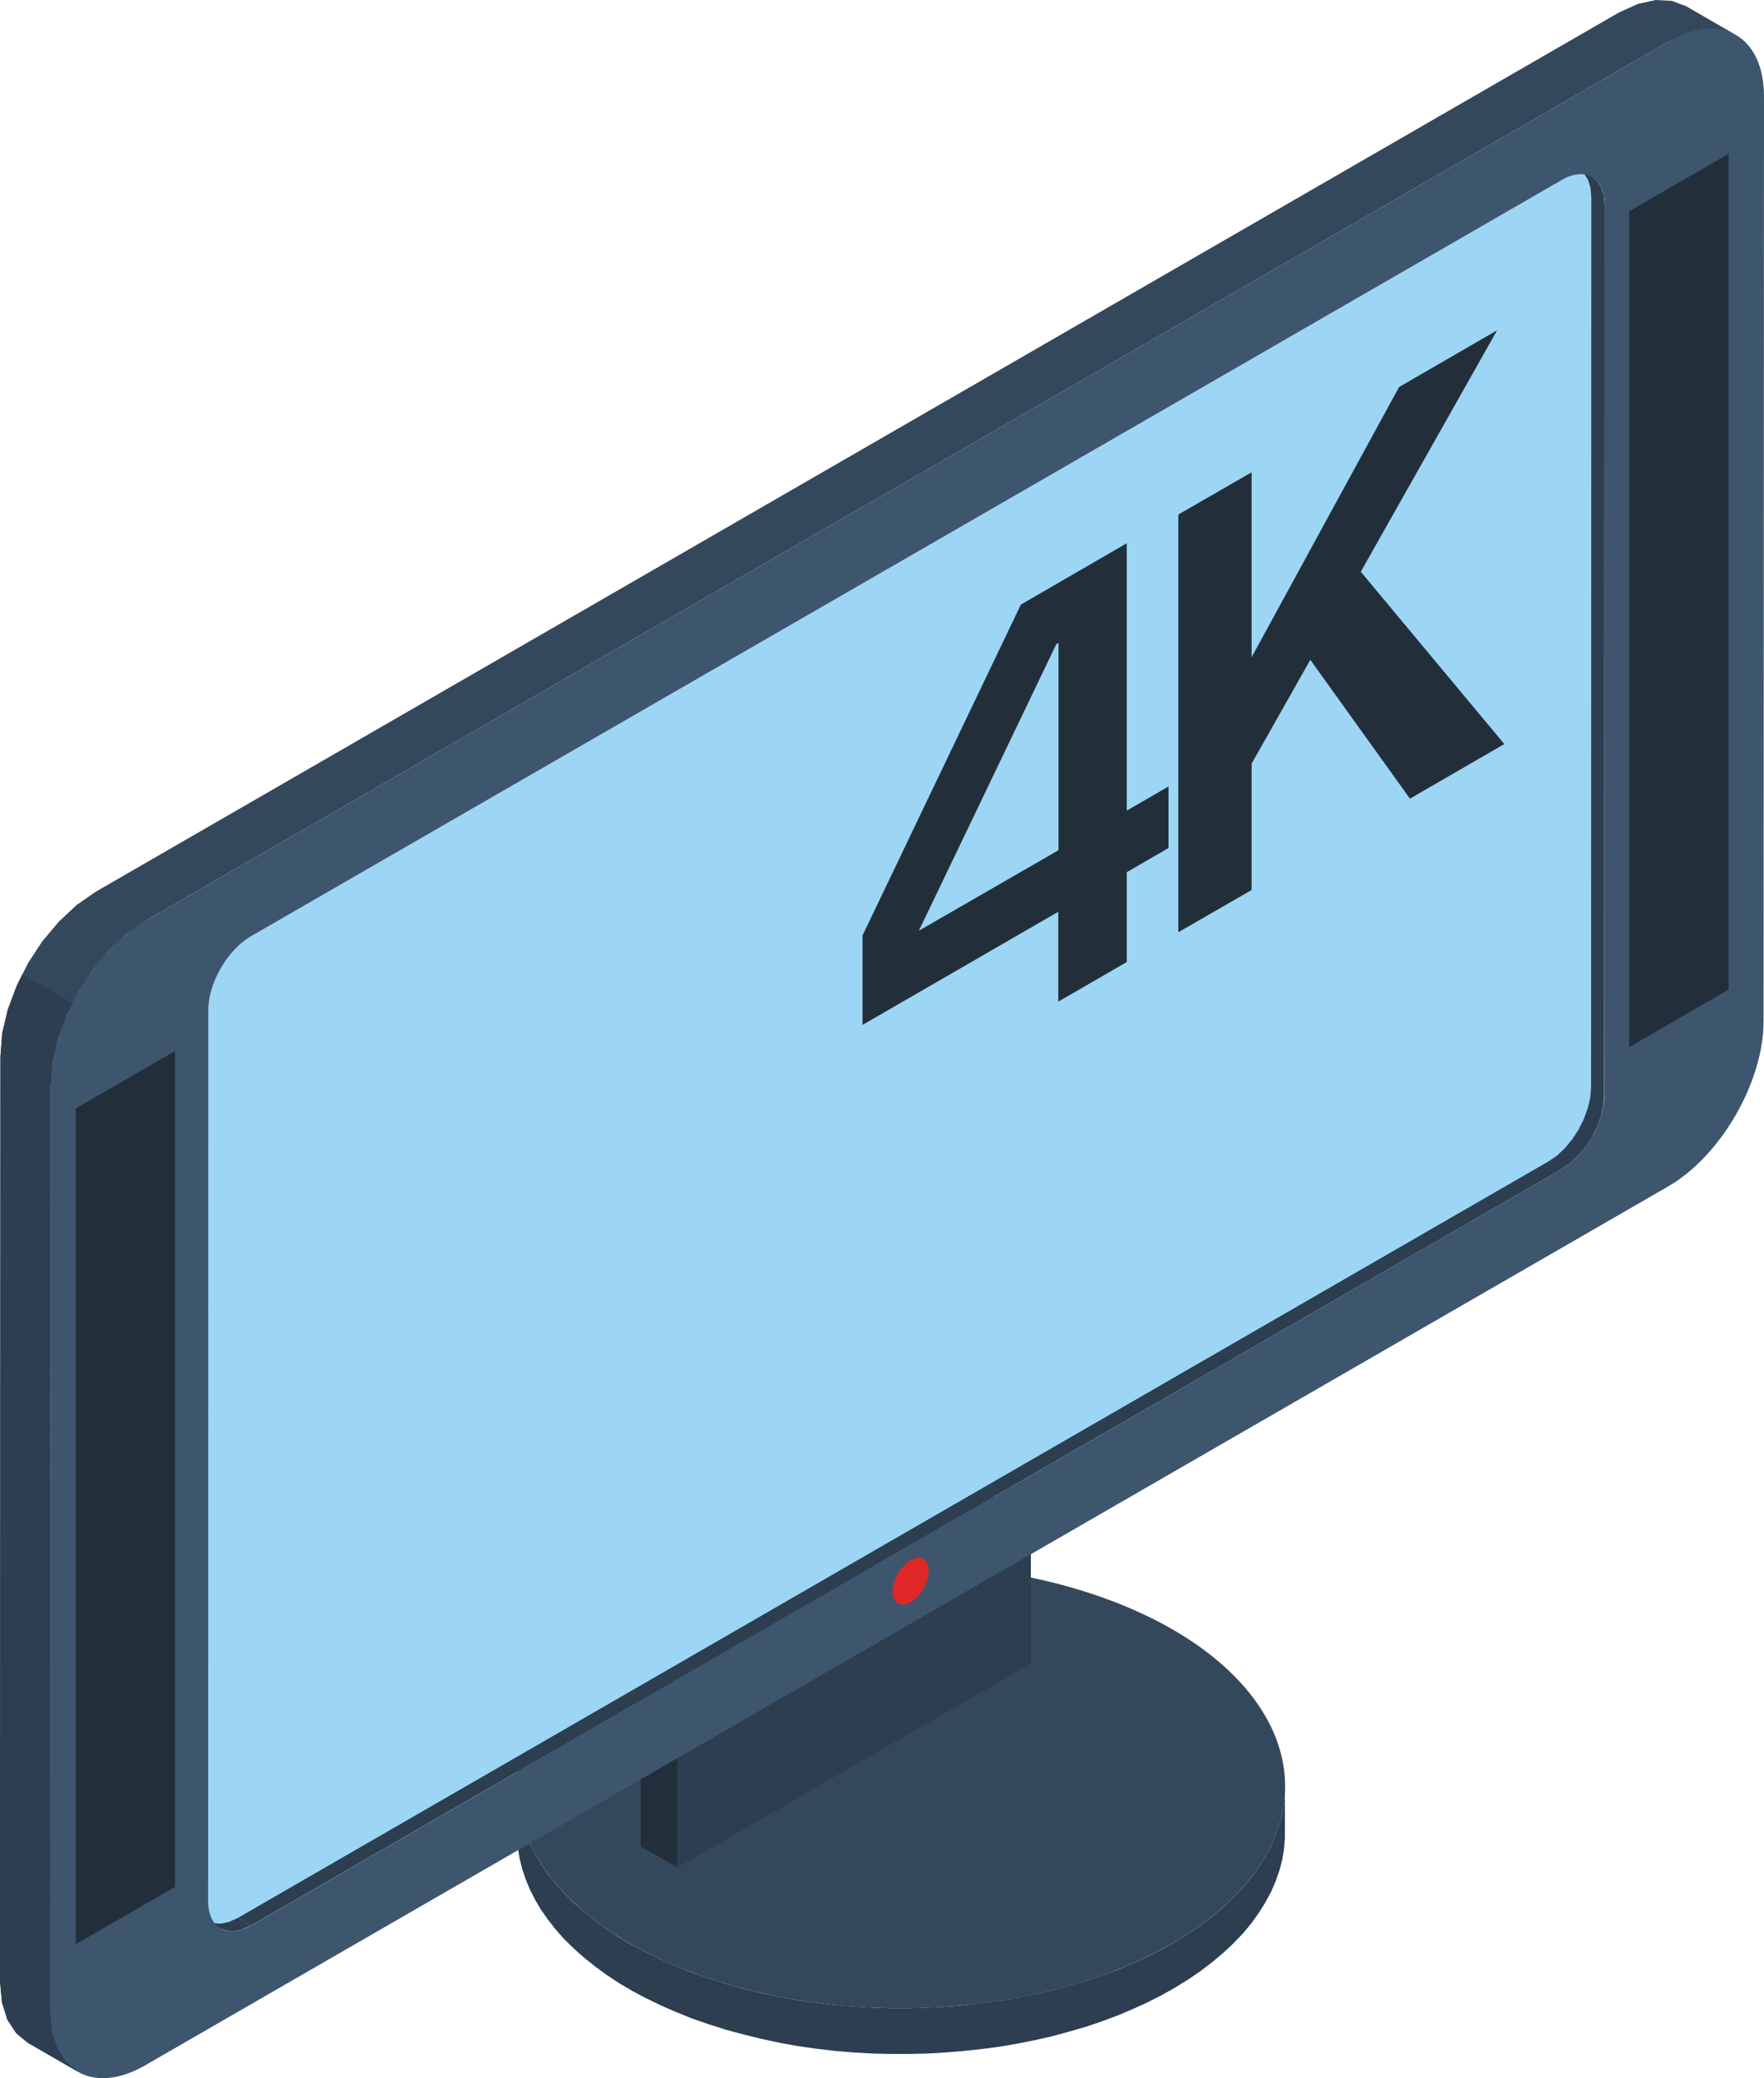 <?xml version="1.0" encoding="utf-8"?>
<!-- Generator: Adobe Illustrator 25.4.1, SVG Export Plug-In . SVG Version: 6.00 Build 0)  -->
<svg version="1.1" id="Ńëîé_1" xmlns="http://www.w3.org/2000/svg" xmlns:xlink="http://www.w3.org/1999/xlink" x="0px" y="0px"
	 viewBox="0 0 81.11 95.53" style="enable-background:new 0 0 81.11 95.53;" xml:space="preserve">
<style type="text/css">
	.st0{fill-rule:evenodd;clip-rule:evenodd;fill:#FFFFFF;}
	.st1{fill-rule:evenodd;clip-rule:evenodd;fill:#2C353A;}
	.st2{fill-rule:evenodd;clip-rule:evenodd;fill:#2C3E50;}
	.st3{fill-rule:evenodd;clip-rule:evenodd;fill:#3D566E;}
	.st4{fill-rule:evenodd;clip-rule:evenodd;fill:#E6EAEB;}
	.st5{fill-rule:evenodd;clip-rule:evenodd;fill:#222F3B;}
	.st6{fill-rule:evenodd;clip-rule:evenodd;fill:#34485C;}
	.st7{fill-rule:evenodd;clip-rule:evenodd;fill:#9C9C9C;}
	.st8{fill-rule:evenodd;clip-rule:evenodd;fill:#CCCCCC;}
	.st9{fill-rule:evenodd;clip-rule:evenodd;fill:#C5CCD1;}
	.st10{fill-rule:evenodd;clip-rule:evenodd;fill:#73BCE3;}
	.st11{fill-rule:evenodd;clip-rule:evenodd;fill:#BCC1C2;}
	.st12{fill-rule:evenodd;clip-rule:evenodd;fill:#304559;}
	.st13{fill-rule:evenodd;clip-rule:evenodd;fill:#B4B9BA;}
	.st14{fill-rule:evenodd;clip-rule:evenodd;fill:#384F66;}
	.st15{fill-rule:evenodd;clip-rule:evenodd;fill:#A1A7A8;}
	.st16{fill-rule:evenodd;clip-rule:evenodd;fill:#808080;}
	.st17{fill-rule:evenodd;clip-rule:evenodd;fill:#C2BCBC;}
	.st18{fill-rule:evenodd;clip-rule:evenodd;fill:#BCC1C4;}
	.st19{fill-rule:evenodd;clip-rule:evenodd;fill:#EBEBEB;}
	.st20{fill-rule:evenodd;clip-rule:evenodd;fill:#D6D3D3;}
	.st21{fill-rule:evenodd;clip-rule:evenodd;fill:#BFBFBF;}
	.st22{fill-rule:evenodd;clip-rule:evenodd;fill:#939A9E;}
	.st23{fill-rule:evenodd;clip-rule:evenodd;fill:#BDBDBD;}
	.st24{fill-rule:evenodd;clip-rule:evenodd;fill:#5E6B6E;}
	.st25{fill-rule:evenodd;clip-rule:evenodd;fill:#DEDBDB;}
	.st26{fill-rule:evenodd;clip-rule:evenodd;fill:#BFC7C9;}
	.st27{fill-rule:evenodd;clip-rule:evenodd;fill:#899EA3;}
	.st28{fill-rule:evenodd;clip-rule:evenodd;fill:#B2C9CF;}
	.st29{fill-rule:evenodd;clip-rule:evenodd;fill:#798F94;}
	.st30{fill-rule:evenodd;clip-rule:evenodd;fill:#D19917;}
	.st31{fill-rule:evenodd;clip-rule:evenodd;fill:#FAC13C;}
	.st32{fill-rule:evenodd;clip-rule:evenodd;fill:#FACF6C;}
	.st33{fill-rule:evenodd;clip-rule:evenodd;fill:#59420F;}
	.st34{fill-rule:evenodd;clip-rule:evenodd;fill:#8C691C;}
	.st35{fill-rule:evenodd;clip-rule:evenodd;fill:#C79936;}
	.st36{fill-rule:evenodd;clip-rule:evenodd;fill:#9CA4A6;}
	.st37{fill-rule:evenodd;clip-rule:evenodd;fill:#2192FC;}
	.st38{fill-rule:evenodd;clip-rule:evenodd;fill:#5E9EB5;}
	.st39{fill-rule:evenodd;clip-rule:evenodd;fill:#B4CCFA;}
	.st40{fill-rule:evenodd;clip-rule:evenodd;fill:#A2BAE8;}
	.st41{fill-rule:evenodd;clip-rule:evenodd;fill:#597B9C;}
	.st42{fill-rule:evenodd;clip-rule:evenodd;fill:#2F393D;}
	.st43{fill-rule:evenodd;clip-rule:evenodd;fill:#455459;}
	.st44{fill-rule:evenodd;clip-rule:evenodd;fill:#8CA3A9;}
	.st45{fill-rule:evenodd;clip-rule:evenodd;fill:#63787D;}
	.st46{fill-rule:evenodd;clip-rule:evenodd;fill:#D4E3E6;}
	.st47{fill-rule:evenodd;clip-rule:evenodd;fill:#C1D1D5;}
	.st48{fill-rule:evenodd;clip-rule:evenodd;fill:#A0ADB0;}
	.st49{fill-rule:evenodd;clip-rule:evenodd;fill:#996F0C;}
	.st50{fill-rule:evenodd;clip-rule:evenodd;fill:#8BC9E0;}
	.st51{fill-rule:evenodd;clip-rule:evenodd;fill:#AFDFF0;}
	.st52{fill-rule:evenodd;clip-rule:evenodd;fill:#77B2C7;}
	.st53{fill-rule:evenodd;clip-rule:evenodd;fill:#943B3B;}
	.st54{fill-rule:evenodd;clip-rule:evenodd;fill:#BF4A3D;}
	.st55{fill-rule:evenodd;clip-rule:evenodd;fill:#415A73;}
	.st56{fill-rule:evenodd;clip-rule:evenodd;fill:#597999;}
	.st57{fill-rule:evenodd;clip-rule:evenodd;fill:#32475C;}
	.st58{fill-rule:evenodd;clip-rule:evenodd;fill:#D0D7D9;}
	.st59{fill-rule:evenodd;clip-rule:evenodd;fill:#B8C1C2;}
	.st60{fill-rule:evenodd;clip-rule:evenodd;fill:#79898A;}
	.st61{fill-rule:evenodd;clip-rule:evenodd;fill:#E74C3C;}
	.st62{fill-rule:evenodd;clip-rule:evenodd;fill:#BF3526;}
	.st63{fill-rule:evenodd;clip-rule:evenodd;fill:#C0392B;}
	.st64{fill-rule:evenodd;clip-rule:evenodd;fill:#9DD6F5;}
	.st65{fill-rule:evenodd;clip-rule:evenodd;fill:#44ABC7;}
	.st66{fill-rule:evenodd;clip-rule:evenodd;fill:#8CB0D4;}
	.st67{fill-rule:evenodd;clip-rule:evenodd;fill:#E0B712;}
	.st68{fill-rule:evenodd;clip-rule:evenodd;fill:#FFCB05;}
	.st69{fill-rule:evenodd;clip-rule:evenodd;fill:#A6392D;}
	.st70{fill-rule:evenodd;clip-rule:evenodd;fill:#709140;}
	.st71{fill-rule:evenodd;clip-rule:evenodd;fill:#9BC957;}
	.st72{fill-rule:evenodd;clip-rule:evenodd;fill:#E02828;}
	.st73{fill-rule:evenodd;clip-rule:evenodd;fill:#DBDDDE;}
	.st74{fill-rule:evenodd;clip-rule:evenodd;fill:#A81C1C;}
	.st75{fill-rule:evenodd;clip-rule:evenodd;fill:#2F4357;}
	.st76{fill-rule:evenodd;clip-rule:evenodd;fill:#29394A;}
	.st77{fill-rule:evenodd;clip-rule:evenodd;fill:#121220;}
	.st78{fill-rule:evenodd;clip-rule:evenodd;fill:#2980B9;}
	.st79{fill-rule:evenodd;clip-rule:evenodd;fill:#9B59B6;}
	.st80{fill-rule:evenodd;clip-rule:evenodd;fill:#6699FF;}
	.st81{fill-rule:evenodd;clip-rule:evenodd;fill:#999999;}
	.st82{fill-rule:evenodd;clip-rule:evenodd;fill:url(#SVGID_1_);}
	.st83{fill-rule:evenodd;clip-rule:evenodd;fill:#A8A3A3;}
	.st84{fill-rule:evenodd;clip-rule:evenodd;fill:#1A1A1A;}
	.st85{fill-rule:evenodd;clip-rule:evenodd;fill:#4D4D4D;}
	.st86{fill-rule:evenodd;clip-rule:evenodd;fill:#40576E;}
	.st87{fill-rule:evenodd;clip-rule:evenodd;fill:#293845;}
	.st88{fill-rule:evenodd;clip-rule:evenodd;fill:#0B0B0F;}
	.st89{fill-rule:evenodd;clip-rule:evenodd;fill:#F0B11D;}
	.st90{fill-rule:evenodd;clip-rule:evenodd;fill:#3F5973;}
	.st91{fill-rule:evenodd;clip-rule:evenodd;fill:#E65959;}
	.st92{fill-rule:evenodd;clip-rule:evenodd;fill:#5BAADE;}
	.st93{fill-rule:evenodd;clip-rule:evenodd;fill:#C93E3E;}
	.st94{fill-rule:evenodd;clip-rule:evenodd;fill:#27AE60;}
	.st95{fill-rule:evenodd;clip-rule:evenodd;fill:#BDC3C7;}
	.st96{fill-rule:evenodd;clip-rule:evenodd;fill:#4D6B87;}
	.st97{fill-rule:evenodd;clip-rule:evenodd;fill:#D9DFE0;}
	.st98{fill-rule:evenodd;clip-rule:evenodd;fill:#32495E;}
	.st99{fill-rule:evenodd;clip-rule:evenodd;fill:#A1B4B5;}
	.st100{fill-rule:evenodd;clip-rule:evenodd;fill:#B5C6C7;}
	.st101{fill-rule:evenodd;clip-rule:evenodd;fill:url(#SVGID_00000049192219221630614370000005145350919762406285_);}
	.st102{fill-rule:evenodd;clip-rule:evenodd;fill:#50718F;}
	.st103{fill-rule:evenodd;clip-rule:evenodd;fill:#DE4747;}
	.st104{fill-rule:evenodd;clip-rule:evenodd;fill:#A83131;}
	.st105{fill-rule:evenodd;clip-rule:evenodd;fill:#143D59;}
	.st106{fill-rule:evenodd;clip-rule:evenodd;fill:#133E66;}
	.st107{fill-rule:evenodd;clip-rule:evenodd;fill:#515F63;}
	.st108{fill-rule:evenodd;clip-rule:evenodd;fill:#6A8085;}
	.st109{fill-rule:evenodd;clip-rule:evenodd;fill:#697B80;}
	.st110{fill-rule:evenodd;clip-rule:evenodd;fill:#FFED00;}
	.st111{fill-rule:evenodd;clip-rule:evenodd;fill:#D9B629;}
	.st112{opacity:3.300000e-03;fill-rule:evenodd;clip-rule:evenodd;fill:#040507;}
	.st113{opacity:6.700000e-03;fill-rule:evenodd;clip-rule:evenodd;fill:#080A0D;}
	.st114{opacity:0.01;fill-rule:evenodd;clip-rule:evenodd;fill:#0B0E14;}
	.st115{opacity:0.013;fill-rule:evenodd;clip-rule:evenodd;fill:#0F131B;}
	.st116{opacity:0.017;fill-rule:evenodd;clip-rule:evenodd;fill:#131822;}
	.st117{opacity:0.02;fill-rule:evenodd;clip-rule:evenodd;fill:#171D29;}
	.st118{opacity:0.023;fill-rule:evenodd;clip-rule:evenodd;fill:#1B2230;}
	.st119{opacity:0.027;fill-rule:evenodd;clip-rule:evenodd;fill:#1F2737;}
	.st120{opacity:0.03;fill-rule:evenodd;clip-rule:evenodd;fill:#232C3F;}
	.st121{opacity:0.033;fill-rule:evenodd;clip-rule:evenodd;fill:#273246;}
	.st122{opacity:0.037;fill-rule:evenodd;clip-rule:evenodd;fill:#2B374D;}
	.st123{opacity:0.04;fill-rule:evenodd;clip-rule:evenodd;fill:#2F3C54;}
	.st124{opacity:0.043;fill-rule:evenodd;clip-rule:evenodd;fill:#34415C;}
	.st125{opacity:0.047;fill-rule:evenodd;clip-rule:evenodd;fill:#384763;}
	.st126{fill-rule:evenodd;clip-rule:evenodd;fill:#1F3B57;}
	.st127{fill-rule:evenodd;clip-rule:evenodd;fill:#BACBCF;}
	.st128{fill-rule:evenodd;clip-rule:evenodd;fill:#DFEDF0;}
	.st129{fill-rule:evenodd;clip-rule:evenodd;fill:#C5D7DB;}
	.st130{fill-rule:evenodd;clip-rule:evenodd;fill:#34879E;}
	.st131{fill-rule:evenodd;clip-rule:evenodd;fill:#284E75;}
	.st132{fill-rule:evenodd;clip-rule:evenodd;fill:#45729E;}
	.st133{fill-rule:evenodd;clip-rule:evenodd;fill:#C43E3F;}
	.st134{fill-rule:evenodd;clip-rule:evenodd;fill:#CF5050;}
	.st135{fill-rule:evenodd;clip-rule:evenodd;fill:#F25E4B;}
	.st136{fill-rule:evenodd;clip-rule:evenodd;fill:#BACFD4;}
	.st137{fill-rule:evenodd;clip-rule:evenodd;fill:#8BA1A6;}
	.st138{fill-rule:evenodd;clip-rule:evenodd;fill:#C9DCE0;}
</style>
<g>
	<polygon class="st2" points="59.08,82.38 59.08,84.49 59.04,84.99 58.96,85.48 58.83,85.97 58.66,86.46 58.45,86.95 58.19,87.43 
		57.89,87.91 57.55,88.39 57.16,88.86 56.72,89.32 56.25,89.76 55.74,90.19 55.2,90.6 54.63,90.99 54.03,91.36 53.41,91.71 
		52.76,92.04 52.08,92.35 51.39,92.64 50.67,92.91 49.93,93.16 49.17,93.38 48.4,93.59 47.61,93.77 46.81,93.93 46,94.07 
		45.17,94.18 44.34,94.27 43.5,94.34 42.66,94.39 41.8,94.41 40.95,94.41 40.1,94.39 39.24,94.34 38.39,94.27 37.54,94.17 
		36.69,94.05 35.86,93.9 35.03,93.72 34.21,93.52 33.39,93.3 32.6,93.05 31.82,92.78 31.08,92.48 30.37,92.17 29.69,91.84 
		29.05,91.5 28.44,91.14 27.87,90.76 27.34,90.37 26.84,89.97 26.37,89.55 25.94,89.13 25.55,88.69 25.2,88.24 24.88,87.79 
		24.61,87.33 24.37,86.86 24.17,86.38 24.01,85.9 23.89,85.42 23.81,84.93 23.77,84.44 23.77,82.33 23.81,82.82 23.89,83.31 
		24.01,83.79 24.17,84.28 24.37,84.75 24.61,85.22 24.88,85.68 25.2,86.14 25.55,86.58 25.94,87.02 26.37,87.45 26.84,87.86 
		27.34,88.26 27.87,88.65 28.44,89.03 29.05,89.39 29.69,89.73 30.37,90.06 31.08,90.37 31.82,90.67 32.6,90.94 33.39,91.19 
		34.21,91.42 35.03,91.62 35.86,91.79 36.69,91.94 37.54,92.06 38.39,92.16 39.24,92.23 40.1,92.28 40.95,92.31 41.8,92.31 
		42.66,92.28 43.5,92.24 44.34,92.17 45.17,92.07 46,91.96 46.81,91.82 47.61,91.66 48.4,91.48 49.17,91.27 49.93,91.05 50.67,90.8 
		51.39,90.54 52.08,90.25 52.76,89.94 53.41,89.61 54.03,89.26 54.63,88.89 55.2,88.5 55.74,88.09 56.25,87.66 56.72,87.21 
		57.16,86.75 57.55,86.28 57.89,85.81 58.19,85.33 58.45,84.84 58.66,84.35 58.83,83.86 58.96,83.37 59.04,82.88 	"/>
	<path class="st6" d="M32.6,90.94c-8.45-2.82-11.34-9.05-6.47-13.93c4.88-4.88,15.68-6.55,24.13-3.73
		c8.45,2.82,11.34,9.05,6.46,13.93C51.84,92.09,41.04,93.76,32.6,90.94z"/>
	<g>
		<polygon class="st77" points="31.14,79.13 29.46,78.16 45.72,68.78 47.4,69.75 		"/>
		<polygon class="st5" points="31.14,85.84 29.46,84.87 29.46,78.16 31.14,79.13 		"/>
	</g>
	<polygon class="st2" points="31.14,79.13 47.4,69.75 47.4,76.46 31.14,85.84 	"/>
	<polygon class="st6" points="3.59,95.23 1.29,93.9 0.75,93.46 0.34,92.84 0.09,92.04 0,91.07 0.02,48.57 0.1,47.5 0.36,46.4 
		0.77,45.31 1.3,44.25 1.95,43.26 2.7,42.37 3.52,41.6 4.4,40.99 74.43,0.58 75.31,0.18 76.13,0 76.87,0.04 77.52,0.28 79.82,1.61 
		79.17,1.37 78.43,1.33 77.61,1.51 76.73,1.91 6.7,42.32 5.82,42.93 5,43.69 4.26,44.59 3.61,45.58 3.07,46.64 2.66,47.73 
		2.41,48.83 2.32,49.9 2.3,92.4 2.39,93.37 2.65,94.17 3.05,94.79 	"/>
	<path class="st64" d="M11.55,43.03L71.82,8.27c1.08-0.63,1.96-0.12,1.96,1.14l-0.02,40.93c0,1.25-0.88,2.78-1.97,3.4L11.53,88.51
		c-1.09,0.63-1.97,0.12-1.97-1.14l0.02-40.93C9.58,45.18,10.46,43.66,11.55,43.03z"/>
	<polygon class="st2" points="71.19,53.39 10.93,88.16 11.53,88.51 71.8,53.74 72.19,53.47 72.56,53.12 72.9,52.72 73.19,52.28 
		73.43,51.8 73.61,51.31 73.72,50.82 73.76,50.34 73.78,9.41 73.74,8.97 73.62,8.61 73.45,8.33 73.21,8.13 72.6,7.79 72.84,7.98 
		73.02,8.27 73.13,8.62 73.17,9.06 73.16,49.99 73.12,50.47 73,50.96 72.82,51.45 72.58,51.93 72.29,52.37 71.96,52.77 71.59,53.12 
			"/>
	<polygon class="st2" points="11.53,88.51 10.93,88.16 10.53,88.34 10.16,88.42 9.83,88.4 9.54,88.29 10.14,88.64 10.43,88.75 
		10.77,88.77 11.13,88.69 	"/>
	<path class="st3" d="M6.7,42.32L76.73,1.91c2.41-1.39,4.38-0.25,4.38,2.53l-0.02,42.51c0,2.78-1.97,6.19-4.38,7.58L6.68,94.93
		C4.27,96.32,2.3,95.19,2.3,92.4L2.32,49.9C2.32,47.11,4.29,43.7,6.7,42.32L6.7,42.32z M11.55,43.03c-1.09,0.63-1.97,2.15-1.97,3.4
		L9.57,87.37c0,1.25,0.88,1.76,1.97,1.14L71.8,53.74c1.08-0.63,1.96-2.15,1.97-3.4l0.01-40.93c0-1.25-0.88-1.76-1.96-1.14
		L11.55,43.03z"/>
	<path class="st72" d="M42.46,71.66c-0.15-0.09-0.36-0.07-0.59,0.06c-0.23,0.13-0.44,0.36-0.59,0.62c-0.15,0.26-0.24,0.55-0.24,0.82
		c0,0.27,0.09,0.45,0.24,0.54c0.15,0.09,0.36,0.07,0.59-0.06c0.23-0.13,0.44-0.36,0.59-0.62c0.15-0.26,0.24-0.55,0.24-0.82
		C42.7,71.93,42.61,71.75,42.46,71.66z"/>
	<polygon class="st5" points="3.48,50.95 8.05,48.31 8.05,86.73 3.48,89.37 	"/>
	<polygon class="st5" points="74.91,9.71 79.48,7.07 79.48,45.49 74.91,48.13 	"/>
	<path class="st5" d="M51.81,24.97v12.29l1.92-1.11v2.83l-1.92,1.11v4.13l-3.15,1.82v-4.13l-9,5.2v-4.11l7.28-15.21L51.81,24.97
		L51.81,24.97z M48.67,39.08v-9.53l-0.1,0.06l-6.32,13.17L48.67,39.08z"/>
	<polygon class="st5" points="54.18,42.85 54.18,23.65 57.55,21.71 57.55,30.21 64.33,17.79 68.84,15.18 62.57,26.28 69.17,34.2 
		64.83,36.71 60.25,30.33 57.55,35.1 57.55,40.91 	"/>
	<polygon class="st2" points="3.34,46.11 1.03,44.78 0.77,45.31 0.36,46.4 0.1,47.5 0.02,48.57 0,91.08 0.09,92.04 0.34,92.84 
		0.75,93.46 1.28,93.9 3.59,95.23 3.05,94.79 2.65,94.17 2.39,93.37 2.3,92.4 2.32,49.9 2.41,48.83 2.66,47.73 3.07,46.64 	"/>
</g>
</svg>
